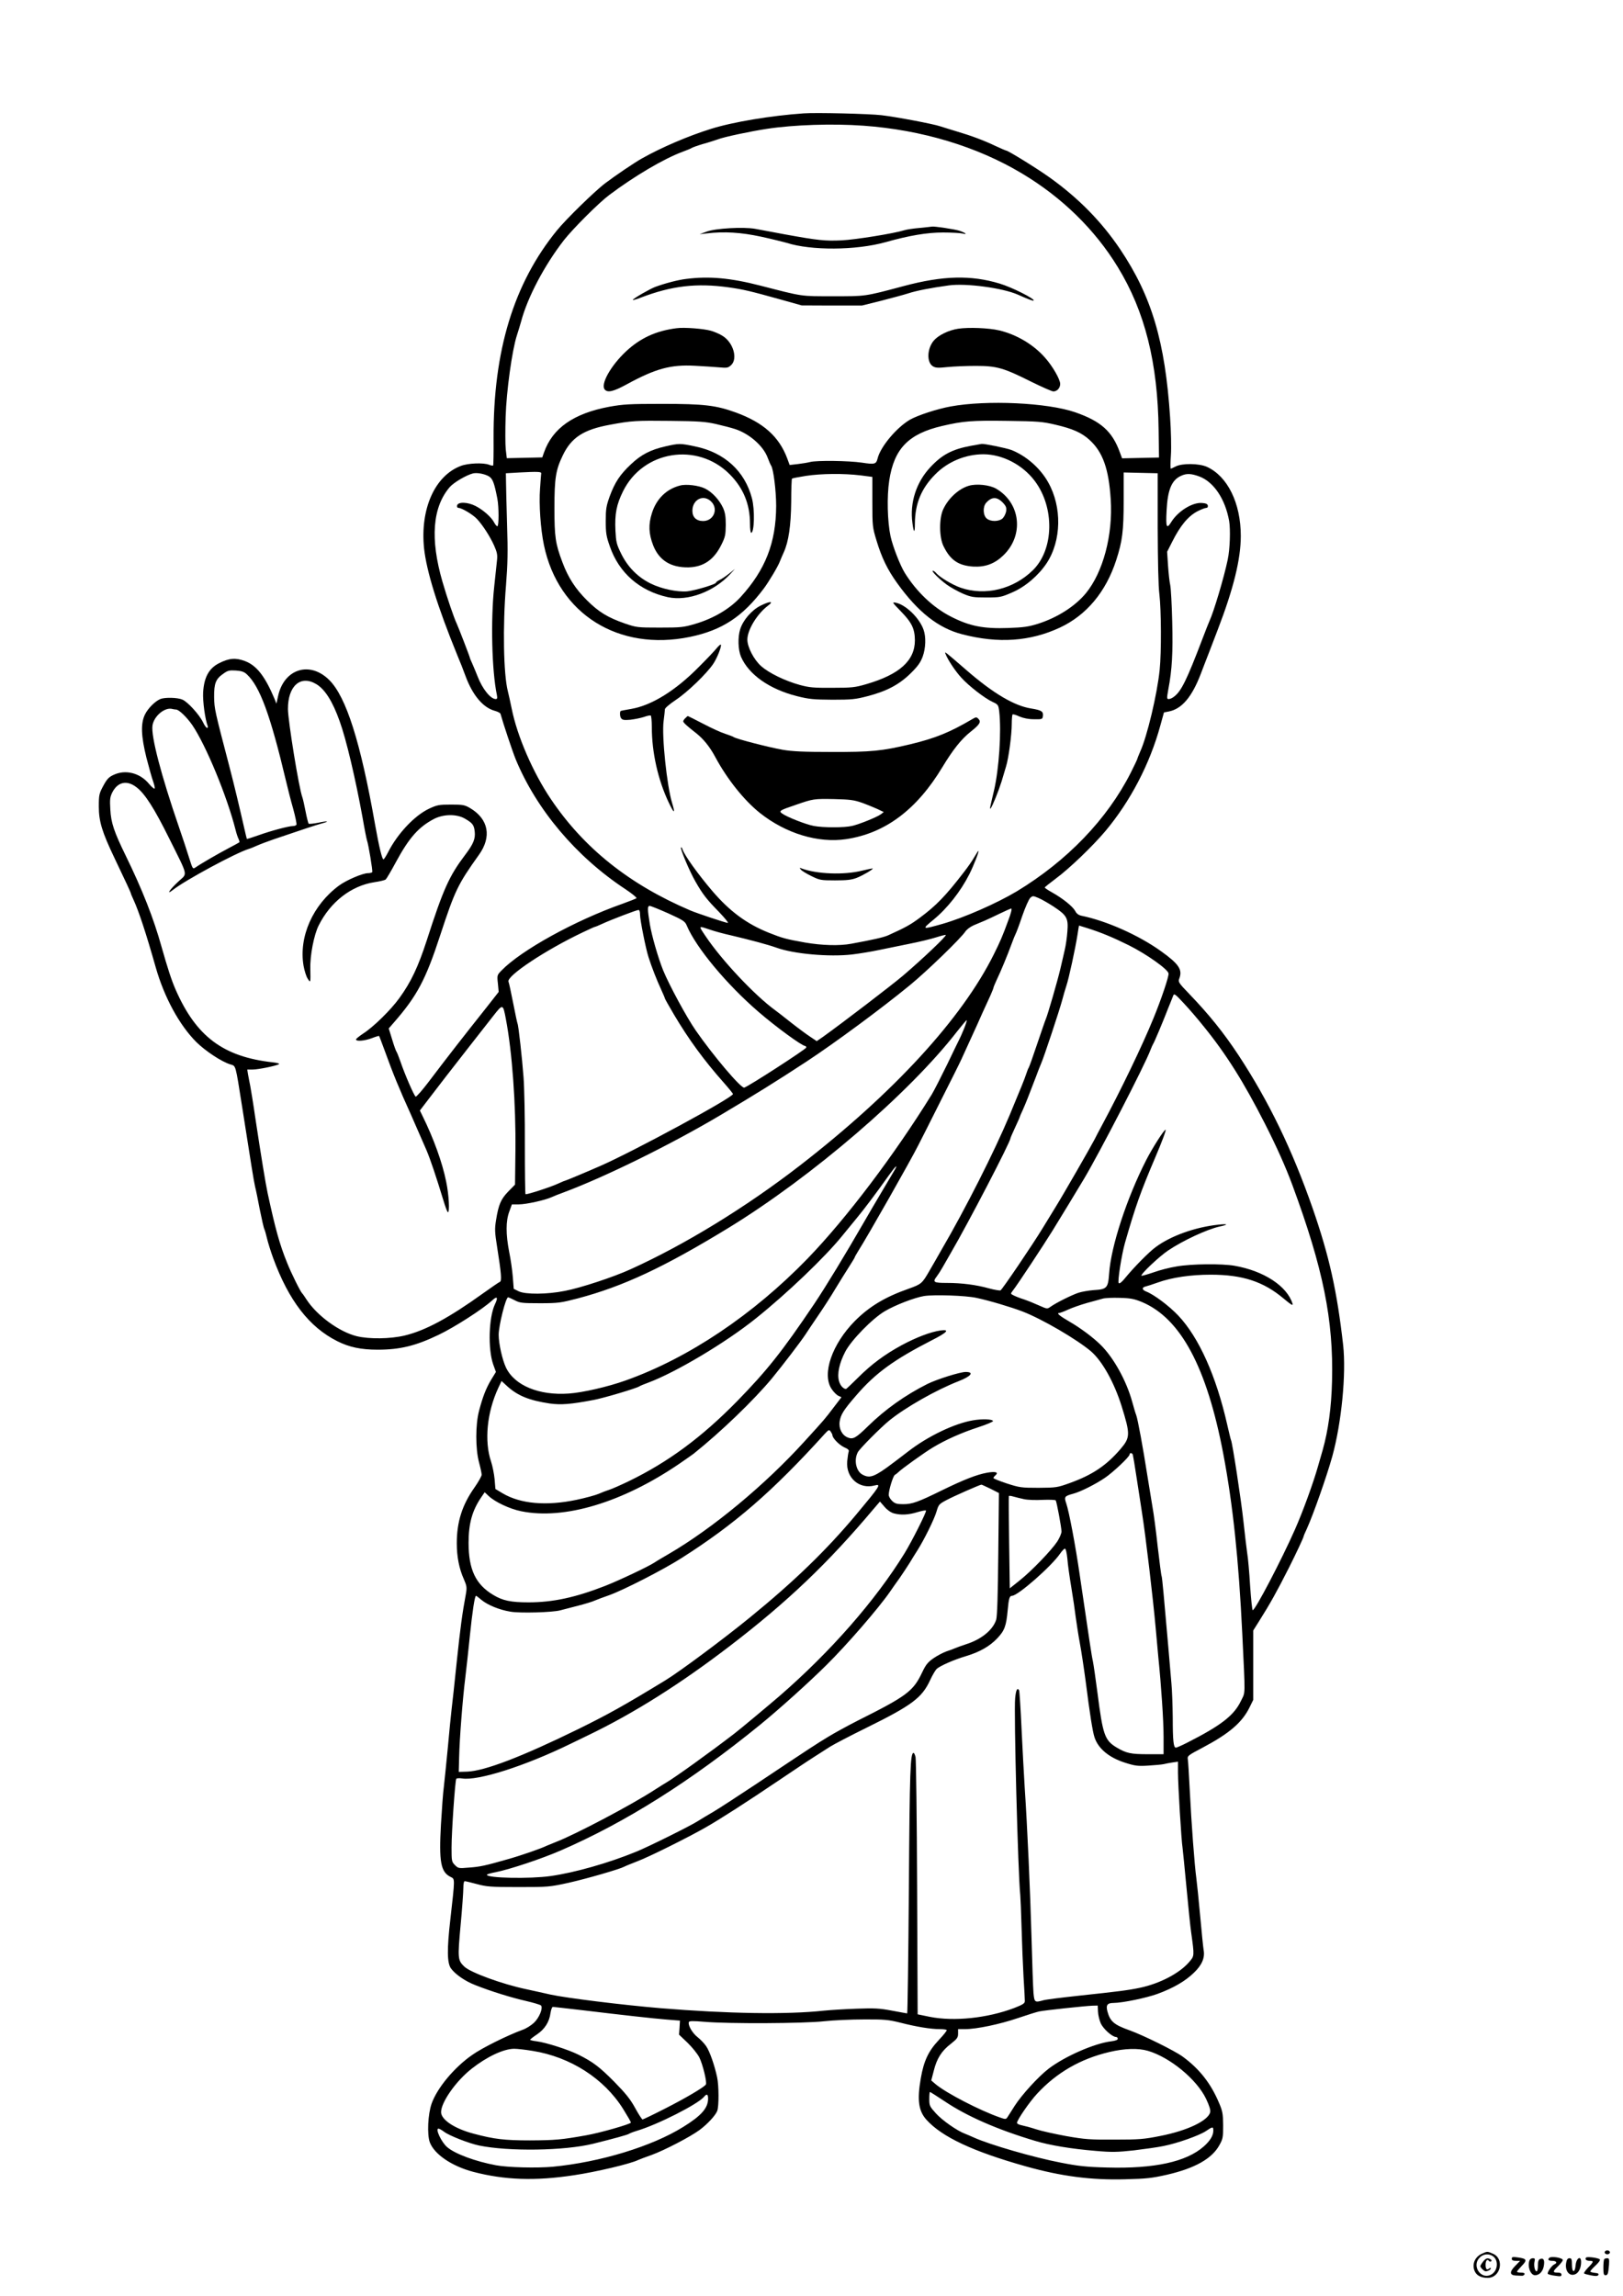 <?xml version="1.0" standalone="no"?>
<!DOCTYPE svg PUBLIC "-//W3C//DTD SVG 20010904//EN"
 "http://www.w3.org/TR/2001/REC-SVG-20010904/DTD/svg10.dtd">
<svg version="1.0" xmlns="http://www.w3.org/2000/svg"
 width="1240pt" height="1754pt" viewBox="0 0 1240 1754"
 preserveAspectRatio="xMidYMid meet">

<g transform="translate(0,1754) scale(0.1,-0.1)"
fill="#000000" stroke="none">
<path d="M6140 16674 c-247 -17 -543 -66 -710 -119 -173 -54 -378 -142 -525
-225 -56 -31 -208 -134 -280 -189 -78 -58 -302 -277 -370 -361 -330 -405 -487
-920 -484 -1588 1 -111 -1 -205 -3 -208 -3 -2 -17 0 -32 6 -44 17 -160 12
-215 -9 -199 -75 -312 -329 -281 -630 19 -175 102 -444 254 -816 21 -49 49
-121 63 -160 54 -146 134 -241 224 -265 22 -6 41 -16 43 -23 21 -76 92 -288
116 -347 159 -385 463 -745 838 -992 51 -34 89 -65 85 -69 -4 -4 -53 -23 -108
-43 -363 -128 -774 -355 -924 -510 -33 -34 -34 -36 -27 -99 l6 -64 -87 -111
c-196 -247 -285 -361 -455 -585 -45 -59 -87 -106 -92 -104 -11 4 -82 166 -118
272 -12 33 -24 65 -28 70 -5 6 -20 48 -34 95 l-26 84 40 46 c176 202 242 325
353 665 113 344 134 388 296 615 99 138 74 273 -67 357 -43 25 -56 27 -147 27
-91 0 -106 -3 -166 -31 -111 -52 -242 -191 -314 -333 -14 -27 -29 -51 -34 -54
-10 -7 -33 84 -66 269 -111 629 -220 971 -349 1100 -149 149 -348 86 -392
-125 l-12 -55 -16 40 c-72 170 -136 252 -224 285 -71 27 -123 23 -200 -17 -76
-39 -113 -107 -120 -221 -4 -68 15 -206 35 -259 3 -7 1 -13 -5 -13 -6 0 -20
19 -31 43 -28 58 -118 157 -158 173 -37 16 -130 18 -166 5 -41 -16 -97 -72
-120 -120 -33 -69 -29 -164 12 -330 19 -74 42 -156 52 -183 9 -26 14 -50 10
-52 -4 -3 -24 14 -44 38 -69 83 -181 110 -271 66 -35 -16 -50 -33 -77 -83 -31
-58 -34 -68 -34 -157 0 -114 24 -194 120 -395 87 -182 125 -264 125 -270 0 -3
9 -24 20 -48 41 -89 96 -256 170 -517 65 -228 180 -440 310 -570 71 -70 194
-151 261 -171 42 -13 37 5 89 -324 67 -430 90 -572 99 -610 6 -22 22 -101 36
-175 15 -74 30 -141 35 -150 4 -8 13 -40 20 -70 7 -30 28 -98 47 -150 119
-325 276 -528 490 -635 91 -46 182 -65 308 -65 170 0 290 29 465 113 122 58
340 198 412 265 37 34 45 22 20 -30 -48 -100 -55 -342 -14 -460 l21 -58 -35
-57 c-40 -66 -66 -133 -94 -240 -28 -106 -28 -290 0 -394 11 -41 20 -83 20
-94 0 -11 -25 -55 -55 -98 -94 -133 -135 -262 -135 -426 0 -102 18 -194 54
-274 22 -51 24 -63 16 -110 -28 -150 -44 -268 -71 -527 -16 -157 -34 -319 -39
-360 -5 -41 -18 -174 -29 -295 -12 -121 -25 -254 -30 -295 -6 -41 -15 -170
-22 -286 -16 -287 -2 -365 75 -402 32 -16 33 -5 -3 -322 -27 -234 -25 -336 5
-377 34 -46 110 -98 186 -127 118 -47 277 -96 387 -121 57 -13 109 -29 114
-34 18 -18 -12 -93 -53 -132 -21 -20 -60 -45 -87 -54 -117 -43 -309 -138 -385
-192 -136 -94 -267 -251 -310 -371 -29 -82 -36 -237 -14 -297 35 -92 169 -182
331 -225 241 -63 475 -71 770 -26 169 25 431 87 490 116 11 5 58 23 104 39 98
36 293 137 365 190 61 45 123 112 136 147 13 34 13 191 -1 256 -19 90 -57 200
-84 238 -14 21 -44 52 -67 70 -40 32 -73 91 -65 114 4 9 33 9 118 2 183 -16
763 -13 914 4 72 8 209 14 305 14 156 1 187 -2 280 -25 125 -32 232 -49 299
-49 26 0 51 -3 54 -7 4 -3 -24 -38 -61 -77 -78 -83 -114 -158 -137 -292 -29
-166 -17 -249 43 -316 119 -132 356 -243 762 -357 268 -75 495 -105 755 -98
166 4 207 9 322 35 212 49 342 122 399 225 27 48 29 60 29 152 -1 89 -4 108
-32 173 -63 149 -150 259 -277 352 -62 45 -296 161 -406 201 -118 42 -148 67
-169 144 -13 49 -1 65 48 65 70 1 248 38 334 69 123 45 213 98 278 161 62 59
86 115 75 174 -3 17 -15 132 -26 256 -11 124 -25 257 -30 295 -13 93 -37 410
-50 670 -6 116 -12 222 -15 237 -4 25 3 30 113 88 204 108 302 192 359 308
l28 57 0 265 0 265 44 70 c84 133 136 226 229 410 54 107 112 231 112 239 0 3
11 30 25 59 50 111 151 398 194 552 71 258 107 631 83 850 -47 414 -106 679
-233 1045 -157 450 -335 817 -566 1169 -115 174 -226 312 -380 472 -78 81 -83
89 -73 114 26 68 -3 111 -138 208 -171 123 -418 233 -610 272 -22 5 -37 16
-47 36 -19 35 -95 96 -175 141 -33 18 -59 36 -58 39 2 4 40 34 85 68 102 75
281 247 378 362 191 228 340 513 420 806 l28 101 36 7 c100 19 178 110 247
292 14 38 41 106 59 153 18 47 49 128 69 180 121 315 176 539 176 716 0 251
-101 456 -259 528 -60 27 -190 28 -238 3 -18 -9 -35 -17 -38 -17 -3 0 -3 47 1
103 4 57 1 186 -6 288 -38 580 -141 926 -381 1284 -142 211 -317 390 -539 549
-98 70 -318 206 -333 206 -3 0 -38 15 -79 34 -92 44 -189 80 -298 112 -47 14
-103 32 -126 39 -56 19 -338 72 -449 85 -94 11 -500 21 -595 14z m455 -94
c448 -32 869 -159 1213 -365 305 -182 557 -428 732 -715 208 -340 306 -732
312 -1245 l3 -210 -141 -3 -141 -3 -18 48 c-58 159 -145 236 -341 304 -211 73
-675 95 -952 44 -103 -19 -250 -67 -310 -101 -102 -60 -225 -206 -247 -296
-11 -44 -22 -47 -120 -32 -103 15 -343 18 -395 5 -19 -5 -62 -12 -96 -16 l-61
-7 -18 49 c-62 167 -182 275 -393 352 -151 55 -244 66 -562 66 -252 0 -299 -3
-405 -22 -273 -51 -434 -164 -499 -350 l-13 -37 -135 -3 -136 -3 -8 67 c-4 37
-4 149 -1 248 6 197 49 508 86 623 11 35 26 82 32 105 49 186 179 431 327 622
69 88 267 286 346 345 193 145 418 278 562 331 33 12 64 25 69 29 6 4 44 18
85 30 41 11 92 28 113 35 47 19 252 62 377 81 204 31 502 41 735 24z m-1125
-2279 c52 -12 118 -29 145 -38 109 -35 217 -129 250 -219 10 -27 22 -54 26
-60 18 -23 39 -194 39 -308 -1 -281 -82 -489 -272 -697 -82 -90 -208 -164
-348 -205 -88 -26 -108 -28 -270 -28 -170 0 -177 1 -265 31 -132 46 -201 88
-291 178 -87 86 -144 174 -187 290 -54 143 -61 194 -61 415 0 228 10 290 64
402 66 137 159 197 363 234 161 30 197 32 457 29 218 -2 269 -6 350 -24z
m2593 -5 c134 -31 202 -62 262 -117 101 -93 146 -220 161 -452 18 -273 -58
-558 -190 -719 -83 -100 -218 -186 -366 -233 -70 -22 -109 -28 -225 -32 -193
-7 -297 14 -440 87 -137 70 -263 190 -353 335 -36 59 -91 201 -108 278 -24
112 -29 304 -10 427 37 243 147 356 403 416 164 38 226 43 503 39 231 -3 265
-6 363 -29z m-3928 -371 c-1 -5 -5 -59 -9 -118 -9 -117 4 -309 30 -432 110
-525 569 -813 1116 -700 245 51 402 154 564 370 38 51 110 171 123 208 6 15
19 46 30 70 36 80 54 201 56 384 0 95 3 175 6 177 3 3 51 12 107 21 121 18
287 19 415 4 l92 -12 0 -191 c0 -186 1 -194 32 -296 39 -129 83 -221 158 -325
158 -220 314 -343 496 -390 277 -72 519 -55 747 51 203 95 351 272 430 515 47
145 57 221 57 457 l0 213 130 -3 130 -3 0 -415 c1 -259 5 -451 13 -510 14
-117 16 -443 2 -577 -19 -186 -96 -510 -149 -625 -11 -26 -21 -50 -21 -53 0
-4 -23 -52 -51 -108 -180 -355 -486 -673 -871 -906 -154 -92 -400 -200 -566
-248 -159 -45 -162 -44 -72 30 106 86 209 217 276 349 34 68 77 178 69 178 -2
0 -16 -21 -31 -47 -15 -27 -50 -77 -78 -113 -140 -182 -212 -257 -339 -351
-70 -52 -107 -73 -240 -133 -34 -16 -120 -35 -283 -65 -92 -17 -223 -13 -352
9 -147 26 -175 34 -278 75 -170 68 -299 164 -431 318 -111 130 -214 274 -229
320 -3 10 -8 16 -11 14 -8 -9 67 -187 111 -262 55 -97 87 -137 180 -232 44
-46 74 -83 67 -83 -15 0 -234 73 -286 95 -467 199 -815 477 -1067 852 -136
202 -257 480 -299 692 -11 53 -24 112 -29 131 -33 127 -40 497 -14 810 13 166
15 255 8 465 -4 143 -8 289 -8 325 l-1 65 105 6 c136 7 165 6 165 -6z m-401
-23 c30 -18 42 -48 66 -172 12 -62 12 -210 0 -210 -5 0 -16 12 -24 28 -21 41
-84 97 -143 127 -61 31 -135 33 -141 3 -2 -11 3 -18 12 -18 24 0 108 -50 140
-84 44 -47 100 -134 131 -203 23 -52 27 -72 22 -115 -3 -29 -13 -118 -21 -198
-28 -260 -18 -645 20 -827 5 -26 3 -33 -8 -33 -40 0 -102 77 -139 173 -11 28
-29 71 -39 94 -11 24 -20 45 -20 48 0 7 -87 232 -100 260 -22 46 -74 199 -110
323 -94 325 -76 567 56 721 31 36 129 93 179 105 31 7 87 -4 119 -22z m5430
-2 c110 -42 197 -172 227 -340 11 -66 6 -216 -11 -295 -28 -135 -107 -400
-140 -470 -5 -11 -30 -74 -55 -140 -117 -307 -159 -393 -213 -435 -13 -11 -32
-20 -42 -20 -16 0 -16 5 -4 73 29 151 36 282 30 517 -3 129 -10 255 -15 280
-6 25 -13 92 -17 150 l-7 105 38 75 c63 126 124 199 197 236 26 13 55 24 63
24 10 0 15 7 13 18 -2 12 -15 18 -46 20 -73 5 -182 -63 -233 -145 -36 -58 -43
-42 -36 87 8 160 39 234 112 266 42 19 76 17 139 -6z m-7278 -1511 c99 -92
179 -308 299 -814 13 -55 37 -151 55 -213 17 -62 28 -117 25 -122 -4 -6 -16
-10 -28 -10 -34 -1 -163 -35 -261 -70 -48 -17 -89 -30 -90 -28 -1 2 -10 37
-19 78 -37 163 -77 331 -112 465 -116 444 -117 448 -119 540 -1 105 12 139 72
180 32 23 45 26 94 23 44 -3 64 -10 84 -29z m529 -74 c67 -39 126 -132 180
-284 50 -137 121 -439 175 -736 15 -88 31 -167 34 -175 11 -29 45 -234 40
-242 -3 -4 -18 -8 -33 -8 -40 0 -164 -53 -220 -94 -201 -148 -309 -391 -272
-612 7 -39 21 -84 32 -100 22 -34 22 -34 20 76 -3 102 28 260 64 331 90 180
249 303 425 330 41 6 80 15 87 21 6 5 41 64 77 131 101 187 174 270 293 332
73 37 174 38 236 1 57 -33 69 -48 74 -99 6 -54 -10 -94 -73 -177 -122 -162
-166 -258 -294 -655 -65 -200 -120 -317 -208 -438 -66 -92 -199 -222 -277
-272 -30 -20 -55 -40 -55 -45 0 -17 67 -11 122 10 28 11 53 18 54 17 2 -2 21
-52 43 -112 63 -175 112 -294 201 -490 24 -54 81 -185 118 -270 30 -70 76
-208 129 -382 15 -51 31 -93 35 -93 15 0 8 133 -13 233 -29 146 -97 333 -181
503 l-20 41 68 89 c38 49 96 125 129 168 33 43 114 147 180 231 66 84 149 190
184 235 73 93 74 93 96 -24 48 -251 77 -650 73 -1006 l-3 -259 -52 -53 c-56
-58 -74 -99 -93 -218 -11 -67 -10 -92 8 -205 32 -202 37 -261 21 -267 -8 -3
-66 -43 -129 -88 -260 -187 -440 -284 -599 -322 -110 -26 -269 -28 -365 -5
-134 33 -304 157 -384 280 -15 23 -29 44 -33 47 -13 12 -83 152 -116 235 -57
141 -89 257 -148 530 -16 75 -49 276 -95 580 -15 105 -33 213 -38 240 -6 28
-13 67 -17 88 l-6 37 41 0 c43 0 174 27 200 40 9 5 -8 11 -45 15 -379 42 -586
197 -743 555 -32 73 -61 163 -107 325 -62 223 -148 440 -275 700 -88 180 -112
250 -117 351 -5 78 -2 96 15 131 41 80 111 96 184 40 66 -50 137 -162 251
-392 148 -297 140 -264 73 -326 -68 -62 -101 -111 -45 -67 92 73 479 282 579
313 14 4 43 16 65 26 22 10 81 32 130 49 212 72 323 109 364 120 65 17 45 21
-29 5 -36 -7 -68 -10 -72 -7 -3 4 -14 45 -23 92 -9 47 -20 96 -25 110 -26 68
-109 582 -110 673 -1 176 95 263 215 192z m-1070 -195 c22 0 83 -59 125 -120
104 -154 265 -543 330 -800 6 -25 16 -55 22 -67 6 -13 9 -25 7 -27 -2 -2 -40
-23 -84 -46 -80 -42 -211 -118 -251 -146 -21 -14 -22 -13 -49 73 -15 48 -49
153 -77 233 -137 398 -215 696 -203 778 11 73 96 143 153 126 8 -2 20 -4 27
-4z m6706 -1506 c100 -66 112 -88 104 -189 -3 -44 -12 -107 -20 -140 -7 -33
-23 -99 -34 -147 -22 -93 -96 -349 -111 -383 -5 -11 -34 -96 -66 -190 -31 -93
-60 -174 -64 -180 -4 -5 -13 -28 -20 -50 -12 -37 -35 -94 -127 -315 -116 -277
-338 -716 -521 -1029 -30 -53 -70 -123 -89 -155 -58 -101 -62 -105 -163 -141
-179 -63 -298 -135 -408 -245 -175 -177 -254 -405 -179 -519 15 -23 39 -47 52
-53 l24 -11 -62 -81 c-67 -88 -65 -86 -220 -256 -303 -334 -704 -666 -1037
-860 -41 -24 -91 -53 -110 -66 -47 -31 -267 -135 -376 -178 -228 -89 -400
-126 -586 -126 -135 0 -198 13 -270 57 -134 80 -188 194 -188 398 0 148 28
247 97 348 l26 38 31 -29 c47 -45 162 -99 248 -116 329 -67 774 67 1207 362
51 35 101 70 110 77 209 167 460 409 598 575 83 101 219 279 256 335 14 22 58
87 96 143 39 57 99 149 132 205 34 56 81 132 105 169 24 38 44 70 44 73 0 3
12 24 26 47 74 116 403 696 460 810 11 20 84 166 164 325 80 158 155 308 166
333 11 25 44 97 73 160 29 63 69 151 88 195 20 44 47 103 60 131 12 28 23 54
23 58 0 4 11 31 24 59 33 69 81 185 113 272 14 39 29 75 32 80 4 6 27 66 50
135 24 69 52 133 63 142 18 16 21 16 63 -2 24 -10 76 -40 116 -66z m-2945 -51
c114 -52 128 -61 141 -93 71 -169 305 -450 549 -660 137 -118 332 -260 356
-260 4 0 8 -6 8 -12 -1 -12 -446 -300 -474 -306 -25 -6 -236 243 -370 436 -70
101 -203 347 -249 459 -39 97 -87 264 -102 353 -19 118 -19 140 -1 140 8 0 72
-26 142 -57z m2597 -55 c-45 -123 -60 -157 -110 -258 -244 -491 -764 -1057
-1479 -1611 -412 -319 -880 -606 -1295 -794 -131 -60 -383 -143 -504 -166
-135 -27 -300 -28 -352 -3 l-38 19 -7 90 c-4 50 -16 136 -28 193 -26 135 -26
235 1 307 l20 55 52 0 c57 0 201 32 251 55 17 8 60 25 96 38 316 118 817 365
1193 588 271 161 427 258 662 412 211 139 563 398 785 580 132 108 391 359
426 412 10 15 38 36 63 47 25 10 64 27 86 36 22 9 73 34 115 54 41 20 80 37
86 38 7 0 -2 -37 -23 -92z m-2813 46 c0 -41 44 -262 65 -326 23 -73 65 -180
96 -246 16 -35 29 -66 29 -69 0 -3 32 -60 71 -126 111 -187 228 -347 376 -514
40 -45 73 -86 73 -90 0 -27 -761 -439 -1015 -550 -100 -44 -265 -113 -270
-113 -3 0 -24 -9 -48 -20 -59 -28 -246 -88 -252 -82 -3 3 -5 172 -5 376 1 204
-4 436 -10 516 -11 148 -39 400 -46 411 -2 3 -17 73 -33 155 -16 82 -32 156
-36 165 -17 43 281 241 567 377 48 23 90 42 93 42 4 0 30 11 58 24 65 30 258
104 275 105 7 1 12 -13 12 -35z m3415 -103 c105 -33 197 -71 320 -132 136 -68
298 -183 303 -215 3 -23 -55 -196 -116 -344 -85 -208 -246 -543 -395 -820 -22
-41 -47 -88 -55 -105 -29 -56 -238 -420 -297 -515 -32 -52 -76 -124 -98 -160
-79 -130 -311 -472 -323 -477 -7 -2 -46 4 -86 15 -100 28 -211 42 -324 42
-102 0 -111 6 -76 51 10 13 30 44 44 69 14 25 42 74 63 110 133 228 455 847
455 875 0 3 16 40 35 81 19 41 35 76 35 79 0 2 11 29 25 58 23 52 42 100 100
252 14 39 32 84 39 100 21 46 142 412 161 484 9 36 24 85 32 110 19 55 69 287
85 389 6 39 11 72 12 72 1 0 28 -9 61 -19z m-2882 -12 c34 -12 107 -32 162
-44 148 -35 283 -71 347 -94 132 -48 403 -72 578 -52 58 7 148 22 200 33 52
11 158 32 235 48 77 15 171 38 208 50 38 12 70 20 73 18 7 -8 -176 -182 -326
-310 -87 -74 -468 -365 -612 -468 l-48 -33 -52 35 c-29 19 -95 68 -147 109
-51 41 -106 83 -121 94 -156 114 -405 379 -528 562 -57 85 -59 82 31 52z
m3773 -739 c173 -213 306 -425 469 -745 90 -177 159 -332 210 -470 234 -634
314 -1027 302 -1495 -5 -204 -29 -375 -71 -525 -8 -27 -24 -84 -36 -125 -36
-127 -115 -345 -177 -485 -104 -235 -303 -615 -322 -615 -4 0 -13 84 -20 188
-6 103 -16 214 -22 247 -5 33 -18 143 -29 245 -18 166 -85 604 -95 620 -2 3
-15 57 -29 118 -84 371 -216 665 -373 832 -71 75 -186 161 -245 184 -34 13
-36 32 -5 39 12 3 54 16 92 30 109 39 252 60 405 60 244 0 404 -53 558 -183
58 -48 72 -57 67 -38 -42 134 -219 250 -442 289 -96 17 -330 15 -443 -5 -52
-8 -133 -29 -179 -46 -47 -16 -87 -27 -90 -25 -9 10 134 146 204 193 113 76
298 162 394 183 70 15 64 22 -11 14 -177 -19 -362 -85 -478 -171 -51 -37 -165
-153 -230 -232 -28 -35 -46 -50 -53 -43 -10 10 22 215 48 307 80 279 119 389
232 654 48 112 85 210 78 210 -12 0 -102 -142 -148 -232 -148 -290 -269 -659
-283 -866 -8 -112 -17 -121 -120 -127 -37 -3 -89 -12 -114 -20 -51 -17 -170
-76 -212 -106 -27 -19 -27 -19 -90 9 -35 16 -87 37 -117 47 -29 9 -64 23 -77
30 -24 12 -24 12 -6 36 33 41 236 349 304 459 68 111 180 294 240 395 118 198
467 873 508 985 7 19 17 40 20 45 8 10 76 173 100 235 7 19 21 53 30 75 9 22
20 49 24 60 6 18 16 11 77 -55 39 -41 109 -122 155 -180z m-1831 -19 c-14 -34
-30 -70 -35 -79 -5 -9 -47 -96 -93 -192 -47 -96 -100 -200 -118 -230 -285
-461 -654 -949 -949 -1254 -416 -429 -909 -760 -1390 -931 -134 -48 -329 -93
-435 -100 -226 -16 -413 61 -479 198 -28 59 -56 183 -56 251 0 70 54 286 72
286 4 0 27 -10 50 -22 39 -21 57 -23 193 -23 141 0 159 3 290 37 347 92 657
237 1150 538 639 391 1384 1031 1749 1503 38 48 70 86 72 84 2 -2 -7 -32 -21
-66z m-527 -1074 c-7 -12 -53 -90 -102 -172 -49 -83 -106 -179 -126 -215 -157
-272 -298 -504 -389 -640 -248 -368 -361 -509 -590 -744 -273 -278 -526 -464
-826 -610 -60 -29 -128 -59 -150 -66 -22 -7 -59 -21 -81 -31 -23 -10 -99 -31
-170 -46 -230 -48 -427 -31 -564 50 l-55 33 -6 74 c-4 41 -16 102 -27 135 -53
157 -32 375 55 563 l25 53 41 -38 c82 -75 169 -110 327 -134 87 -12 161 -6
335 27 80 15 331 90 350 104 6 4 36 17 67 28 210 78 593 306 823 491 240 192
530 470 660 631 33 41 84 103 113 138 51 61 149 191 244 325 47 66 71 89 46
44z m622 -981 c99 -21 266 -71 352 -104 151 -58 417 -214 524 -305 86 -75 176
-236 233 -417 68 -219 67 -241 -10 -331 -108 -125 -213 -195 -384 -257 -97
-35 -105 -36 -240 -37 -132 0 -146 2 -242 33 -57 19 -103 37 -103 42 0 4 7 13
15 20 28 24 1 32 -65 20 -78 -14 -177 -53 -345 -135 -181 -89 -226 -105 -294
-105 -48 0 -63 4 -85 25 -14 13 -26 34 -26 46 0 37 33 143 46 152 7 4 19 13
26 20 24 25 203 153 265 190 98 59 217 112 345 154 65 21 116 43 115 48 -5 15
-83 18 -156 5 -140 -24 -344 -122 -492 -237 -163 -125 -193 -146 -233 -169
-48 -27 -76 -30 -115 -9 -50 25 -69 112 -37 172 13 26 174 188 239 241 124
101 360 235 532 302 95 37 120 70 53 70 -43 0 -221 -56 -293 -92 -169 -85
-321 -193 -453 -322 -92 -90 -114 -103 -154 -87 -44 17 -70 67 -63 121 8 54
29 88 126 200 148 172 288 273 578 422 119 60 141 85 67 75 -76 -11 -184 -52
-296 -112 -134 -73 -233 -147 -338 -252 -46 -46 -86 -83 -88 -83 -21 0 -45 27
-54 61 -15 55 2 135 48 224 46 88 207 253 302 309 81 48 228 104 300 116 75
12 320 4 400 -14z m1265 -32 c296 -125 495 -497 621 -1159 74 -390 118 -812
145 -1370 24 -503 25 -444 -10 -518 -53 -111 -151 -187 -411 -319 -41 -21 -80
-38 -86 -38 -18 0 -24 52 -24 229 -1 91 -5 209 -10 261 -4 52 -15 178 -24 280
-32 370 -47 534 -51 540 -3 4 -16 106 -30 226 -13 121 -31 257 -40 304 -8 47
-26 157 -40 245 -32 205 -72 423 -84 455 -6 14 -19 60 -31 103 -44 160 -143
339 -243 436 -57 56 -155 129 -237 176 -71 41 -99 64 -80 65 8 0 40 12 70 26
30 14 96 37 145 51 50 13 104 29 120 33 17 5 75 8 130 6 84 -2 111 -8 170 -32z
m-2365 -1017 c0 -22 51 -74 89 -92 31 -13 40 -23 35 -34 -3 -9 -8 -41 -11 -72
-12 -126 91 -218 210 -186 53 14 40 -5 -142 -223 -226 -270 -471 -508 -811
-785 -197 -161 -537 -414 -647 -481 -320 -195 -439 -261 -673 -376 -425 -208
-707 -316 -840 -321 l-65 -2 3 115 c3 136 26 437 47 605 8 66 24 210 35 320
19 185 37 305 47 305 3 0 21 -14 41 -31 47 -39 136 -76 221 -90 71 -13 322 -6
381 10 19 5 80 21 135 35 55 14 114 32 130 40 17 7 66 26 110 41 107 38 414
195 550 282 408 259 698 510 1098 952 29 31 32 32 44 15 7 -10 13 -22 13 -27z
m2295 -149 c2 -7 16 -89 30 -183 14 -93 33 -210 40 -260 28 -175 85 -660 105
-885 6 -69 15 -168 20 -220 22 -215 40 -483 40 -607 l0 -133 -117 0 c-135 0
-167 7 -243 52 -90 55 -104 95 -145 416 -14 108 -30 217 -35 242 -10 42 -24
140 -100 655 -33 230 -83 492 -104 552 -17 49 -13 55 54 73 56 15 168 71 243
122 63 43 187 160 187 177 0 15 20 14 25 -1z m-1088 -260 l65 -33 -5 -465 c-3
-316 -8 -477 -16 -503 -25 -78 -113 -150 -230 -187 -36 -12 -75 -26 -86 -31
-11 -5 -40 -16 -65 -24 -25 -9 -69 -32 -98 -52 -43 -30 -58 -48 -87 -109 -68
-143 -116 -179 -489 -366 -77 -39 -181 -96 -230 -126 -92 -56 -113 -69 -546
-358 -140 -93 -289 -190 -330 -214 -41 -24 -95 -56 -120 -72 -54 -35 -378
-196 -470 -233 -209 -86 -470 -160 -655 -186 -156 -22 -485 -16 -485 10 0 4
30 13 68 20 109 22 347 101 497 166 497 216 991 528 1519 957 145 118 382 331
513 462 152 150 394 429 482 556 17 25 50 72 74 105 23 33 57 85 76 115 18 30
46 75 62 100 51 81 127 235 144 293 16 54 19 58 78 89 48 26 249 115 265 117
2 1 33 -14 69 -31z m258 -80 c28 -6 92 -8 143 -5 51 2 95 0 98 -4 8 -14 44
-207 44 -238 0 -15 -15 -49 -32 -76 -45 -68 -198 -227 -288 -298 l-75 -60 -5
349 c-3 192 -4 352 -2 356 1 3 17 2 35 -4 17 -5 55 -14 82 -20z m-997 -108
c55 -15 113 -12 181 9 34 10 63 16 66 12 5 -10 -107 -233 -164 -326 -222 -360
-566 -753 -956 -1091 -80 -69 -304 -256 -345 -287 -187 -144 -455 -336 -517
-372 -16 -9 -55 -34 -88 -55 -176 -115 -610 -344 -759 -401 -28 -11 -60 -24
-71 -29 -40 -20 -192 -73 -295 -102 -172 -49 -211 -58 -297 -64 -78 -7 -82 -6
-107 19 -25 25 -26 31 -26 134 0 117 27 510 36 525 4 5 23 6 44 3 121 -20 480
94 830 265 36 17 94 46 130 63 350 168 707 393 1088 685 436 334 748 631 1096
1045 l49 57 34 -39 c21 -25 48 -44 71 -51z m1327 -347 c3 -43 17 -141 30 -218
13 -77 28 -180 34 -230 7 -49 20 -137 31 -195 11 -58 31 -190 45 -295 32 -252
53 -382 67 -425 28 -87 111 -156 234 -195 75 -24 97 -27 177 -22 51 3 103 8
117 11 14 4 44 9 68 13 l42 6 0 -84 c0 -89 26 -524 35 -574 2 -16 16 -153 30
-303 14 -151 30 -306 36 -345 25 -181 25 -177 -16 -225 -74 -86 -224 -164
-375 -196 -90 -19 -161 -28 -470 -61 -129 -14 -251 -29 -270 -35 -64 -18 -67
-16 -74 57 -3 38 -10 228 -15 423 -10 358 -32 849 -52 1145 -6 88 -16 289 -24
446 -7 158 -16 292 -19 298 -14 22 -24 1 -30 -61 -11 -99 22 -1351 39 -1503 2
-22 7 -134 10 -250 3 -115 10 -284 15 -375 6 -91 10 -174 10 -186 0 -17 -15
-27 -82 -53 -204 -77 -458 -104 -645 -67 l-92 19 -4 966 c-2 531 -8 981 -12
999 -4 17 -11 32 -15 32 -25 0 -30 -129 -36 -1038 -4 -524 -10 -952 -13 -952
-3 0 -55 10 -116 21 -95 18 -133 20 -270 15 -88 -3 -200 -10 -250 -15 -286
-31 -739 -23 -1250 19 -297 25 -721 78 -840 104 -38 9 -122 27 -185 41 -185
39 -424 127 -472 172 -51 49 -52 62 -29 316 12 127 21 256 21 285 0 31 4 52
11 52 6 0 47 -10 92 -22 74 -20 105 -23 317 -23 229 0 239 1 385 33 138 31
390 104 425 123 8 5 52 22 97 40 85 31 390 183 523 259 111 63 319 197 550
353 113 76 238 160 278 185 41 26 97 62 125 80 29 18 153 83 277 144 347 171
424 229 486 363 18 39 41 78 51 87 25 23 134 71 223 97 106 32 181 75 239 136
56 59 69 94 80 216 8 88 14 109 33 109 45 0 304 228 368 323 14 20 30 37 36
37 7 0 14 -30 19 -77z m234 -3460 c1 -26 11 -67 22 -91 21 -43 88 -102 116
-102 7 0 13 -6 13 -14 0 -8 -17 -15 -49 -19 -128 -15 -354 -114 -479 -209 -79
-61 -204 -198 -259 -283 -26 -42 -53 -83 -58 -91 -9 -13 -16 -13 -55 1 -155
54 -409 186 -490 253 l-35 30 19 73 c23 94 60 153 131 207 48 38 55 48 55 78
l0 34 53 0 c88 0 265 37 403 84 71 24 144 47 163 51 43 9 352 42 407 44 l41 1
2 -47z m-3944 12 c324 -39 540 -63 650 -72 l100 -8 -3 -53 -4 -54 65 -62 c36
-35 76 -85 90 -112 26 -52 60 -191 50 -207 -12 -20 -158 -106 -312 -184 -90
-46 -167 -83 -172 -83 -4 0 -30 39 -56 87 -37 68 -73 112 -158 199 -115 116
-164 153 -274 208 -77 39 -250 94 -321 103 -28 3 -50 9 -50 12 1 3 24 22 53
41 59 40 94 95 103 163 4 26 12 47 18 47 6 0 106 -12 221 -25z m-377 -311
c290 -46 548 -212 693 -444 39 -63 59 -98 59 -104 0 -11 -237 -79 -341 -97
-191 -34 -237 -38 -430 -39 -192 0 -272 9 -429 51 -146 38 -250 107 -250 165
0 76 115 239 234 332 117 92 243 151 324 152 23 0 86 -7 140 -16z m4703 0
c169 -50 373 -218 444 -367 25 -53 35 -86 31 -102 -16 -65 -176 -141 -381
-181 -125 -25 -162 -28 -350 -28 -188 -1 -227 2 -369 27 -87 16 -191 39 -230
52 -39 13 -88 26 -108 30 -21 4 -38 12 -38 19 0 21 96 161 154 223 149 161
331 266 551 318 118 28 221 31 296 9z m-1554 -385 c169 -114 404 -217 693
-303 109 -33 277 -61 460 -76 125 -11 166 -10 294 4 82 10 183 24 225 33 107
21 275 81 324 114 52 35 57 36 57 4 0 -38 -24 -78 -74 -122 -133 -117 -377
-170 -736 -160 -162 4 -222 11 -355 37 -208 40 -542 137 -662 191 -24 11 -55
24 -70 30 -60 22 -174 102 -222 155 -48 53 -51 59 -51 110 0 30 2 54 5 54 3 0
53 -32 112 -71z m-1807 21 c0 -73 -51 -131 -190 -217 -239 -149 -634 -269
-995 -304 -120 -11 -345 -6 -435 11 -157 29 -314 87 -374 139 -44 38 -92 141
-66 141 6 0 26 -11 43 -24 39 -30 191 -89 267 -105 229 -47 653 -40 870 13
161 40 266 69 275 76 6 4 33 15 60 23 159 47 466 203 514 260 20 25 31 21 31
-13z"/>
<path d="M7028 15799 c-48 -4 -102 -12 -120 -18 -76 -24 -372 -72 -478 -77
-126 -6 -182 0 -435 46 -93 18 -195 36 -225 42 -89 16 -305 4 -370 -21 l-55
-20 55 6 c134 16 261 8 415 -25 83 -18 170 -40 195 -47 187 -60 530 -58 755 5
186 52 319 74 440 74 66 0 133 -4 150 -8 40 -10 24 4 -23 21 -31 11 -197 36
-212 32 -3 -1 -44 -5 -92 -10z"/>
<path d="M5240 15409 c-59 -7 -159 -33 -235 -61 -39 -15 -162 -85 -170 -98 -3
-5 25 2 62 17 235 90 426 112 670 78 113 -16 161 -27 408 -96 l150 -42 230 -1
230 0 149 37 c82 21 174 46 205 56 60 20 172 42 311 61 132 18 411 -20 525
-70 81 -36 118 -50 122 -46 12 12 -166 102 -260 130 -219 66 -432 61 -732 -19
-303 -81 -289 -78 -540 -78 -252 0 -225 -4 -555 81 -229 59 -393 74 -570 51z"/>
<path d="M5170 15033 c-159 -20 -279 -76 -388 -178 -116 -109 -195 -250 -162
-290 22 -27 67 -16 168 39 222 121 337 152 521 142 64 -3 147 -9 184 -12 62
-6 70 -4 93 17 52 49 17 172 -65 223 -21 14 -61 31 -88 39 -54 16 -205 28
-263 20z"/>
<path d="M7321 15029 c-73 -11 -151 -49 -187 -91 -51 -61 -55 -164 -8 -195 21
-13 38 -15 112 -7 48 5 146 9 217 9 161 0 212 -15 422 -120 83 -41 160 -75
171 -75 28 0 52 26 52 57 0 35 -58 136 -116 201 -88 100 -216 176 -349 208
-80 19 -235 25 -314 13z"/>
<path d="M5083 14130 c-114 -26 -185 -63 -263 -137 -84 -79 -122 -137 -162
-245 -26 -73 -30 -96 -30 -188 0 -91 4 -117 31 -193 70 -204 229 -342 445
-389 152 -32 351 42 476 178 l35 38 -46 -37 c-26 -20 -58 -42 -73 -48 -14 -7
-26 -16 -26 -20 0 -12 -156 -59 -219 -66 -76 -7 -199 19 -281 60 -98 49 -172
124 -222 223 -38 77 -41 91 -46 181 -6 127 8 199 58 300 153 311 567 378 814
131 105 -105 156 -229 156 -378 0 -39 4 -70 9 -70 24 0 29 177 6 263 -54 208
-210 351 -435 397 -113 24 -122 24 -227 0z"/>
<path d="M5195 13831 c-104 -27 -180 -102 -214 -210 -28 -88 -25 -157 9 -246
45 -115 134 -171 270 -169 114 3 194 57 251 172 30 60 33 76 34 152 0 66 -5
95 -21 131 -29 62 -83 120 -137 147 -48 24 -145 36 -192 23z m243 -127 c51
-57 12 -144 -66 -144 -52 0 -82 29 -82 78 0 90 90 131 148 66z"/>
<path d="M7420 14135 c-146 -27 -223 -68 -314 -166 -106 -114 -156 -270 -135
-423 10 -80 19 -82 19 -5 1 152 49 269 157 377 95 96 231 152 367 152 146 -1
298 -80 391 -203 154 -204 148 -523 -13 -682 -147 -145 -363 -199 -551 -135
-62 21 -163 81 -190 114 -7 9 -18 16 -24 16 -15 0 51 -66 108 -107 28 -20 82
-50 120 -67 64 -27 80 -30 180 -30 105 0 114 2 197 38 101 43 201 129 264 223
114 172 119 430 12 619 -61 109 -169 203 -282 247 -41 15 -207 49 -226 46 -3
0 -39 -7 -80 -14z"/>
<path d="M7401 13829 c-77 -23 -155 -95 -194 -178 -33 -68 -32 -217 2 -284 52
-106 113 -147 226 -155 92 -5 163 21 229 84 161 153 135 401 -53 511 -50 29
-151 40 -210 22z m263 -131 c23 -25 27 -37 23 -65 -4 -19 -16 -43 -28 -54 -28
-24 -89 -25 -119 -1 -30 24 -33 91 -5 122 43 47 83 47 129 -2z"/>
<path d="M5812 12914 c-69 -34 -135 -111 -157 -181 -19 -61 -16 -156 6 -209
59 -137 218 -249 429 -302 92 -23 125 -26 270 -27 147 0 176 3 268 27 146 38
241 88 328 173 55 54 76 83 93 128 24 65 27 152 7 207 -31 89 -136 191 -212
206 -30 6 -28 3 38 -65 85 -87 107 -134 108 -222 0 -155 -117 -261 -371 -335
-85 -25 -110 -28 -259 -28 -143 -1 -176 2 -250 22 -112 31 -234 90 -294 143
-56 49 -106 146 -106 203 0 74 74 196 157 259 49 36 17 37 -55 1z"/>
<path d="M5475 12588 c-14 -18 -74 -81 -133 -140 -179 -182 -360 -295 -518
-323 -44 -8 -80 -14 -80 -15 -10 -2 -9 -43 1 -56 10 -14 23 -16 71 -12 32 4
79 13 103 21 25 9 48 14 53 11 4 -3 8 -43 8 -89 0 -192 47 -403 130 -577 41
-86 51 -87 25 -2 -40 131 -80 513 -65 625 5 41 10 81 10 91 0 9 36 40 84 72
89 59 237 202 286 276 30 45 66 137 57 146 -2 3 -17 -10 -32 -28z"/>
<path d="M7224 12545 c16 -43 74 -131 120 -181 56 -63 183 -161 242 -187 39
-18 42 -22 48 -70 18 -153 -1 -441 -40 -607 -34 -145 -34 -144 -25 -134 13 14
60 131 83 204 11 36 26 87 34 114 20 63 44 243 44 327 0 36 3 68 6 71 3 4 27
-3 52 -15 31 -13 69 -21 112 -21 63 -1 65 0 68 25 4 35 -11 44 -90 57 -128 20
-289 115 -492 291 -171 148 -171 148 -162 126z"/>
<path d="M5236 12054 c-9 -8 -16 -19 -16 -24 0 -10 30 -37 98 -90 56 -44 105
-104 148 -185 90 -167 219 -329 341 -426 197 -156 444 -231 658 -199 299 45
539 225 735 550 81 134 144 213 214 269 72 57 84 77 61 100 -14 15 -19 14 -48
-3 -170 -100 -280 -145 -471 -191 -219 -52 -299 -60 -606 -59 -210 0 -298 4
-372 17 -102 18 -356 83 -373 97 -5 4 -35 15 -65 25 -30 9 -106 44 -167 76
-62 32 -115 59 -117 59 -3 0 -12 -7 -20 -16z m1349 -646 c39 -14 92 -36 119
-48 l48 -23 -22 -17 c-30 -22 -163 -76 -220 -89 -59 -14 -221 -14 -294 0 -59
11 -206 69 -241 95 -26 19 -19 24 105 66 133 46 138 47 295 44 120 -3 150 -7
210 -28z"/>
<path d="M6119 10897 c7 -9 43 -31 80 -49 63 -31 71 -33 181 -33 90 0 126 4
165 19 48 19 128 66 123 72 -2 1 -39 -6 -83 -17 -137 -34 -345 -26 -460 17
-18 7 -18 6 -6 -9z"/>
<path d="M12260 335 c0 -8 9 -15 20 -15 11 0 20 7 20 15 0 8 -9 15 -20 15 -11
0 -20 -7 -20 -15z"/>
<path d="M11323 325 c-57 -25 -81 -87 -53 -140 15 -29 50 -45 96 -45 100 0
131 147 39 185 -41 18 -42 18 -82 0z m84 -20 c46 -33 36 -117 -18 -142 -78
-37 -146 71 -84 132 28 29 70 32 102 10z"/>
<path d="M11331 264 c-12 -15 -21 -30 -21 -35 0 -10 29 -39 40 -39 17 0 40 13
40 22 0 7 -5 6 -13 -1 -18 -14 -27 -4 -27 30 0 30 14 46 25 29 4 -6 11 -7 17
-4 6 4 5 10 -3 15 -23 14 -37 10 -58 -17z"/>
<path d="M11550 286 c0 -11 9 -16 32 -16 l32 0 -38 -39 c-44 -45 -43 -70 4
-73 16 -1 38 -2 47 -2 9 -1 18 5 21 12 2 8 -7 12 -27 12 -17 0 -31 3 -31 7 0
4 17 24 37 45 43 44 38 55 -30 64 -39 6 -47 4 -47 -10z"/>
<path d="M11837 293 c-15 -14 -6 -23 23 -23 31 0 41 -16 17 -26 -21 -8 -60
-65 -51 -74 5 -4 30 -11 57 -14 39 -6 47 -5 47 8 0 11 -9 16 -30 16 -39 0 -38
9 5 50 19 19 35 39 35 46 0 17 -88 32 -103 17z"/>
<path d="M12118 295 c-12 -13 2 -25 28 -25 32 0 31 -7 -13 -52 -20 -21 -34
-41 -30 -44 3 -4 27 -10 53 -15 36 -7 50 -6 56 3 5 9 -2 14 -27 16 -19 2 -35
7 -35 11 0 4 18 25 41 46 23 21 37 41 32 46 -12 12 -96 23 -105 14z"/>
<path d="M11686 274 c-18 -46 7 -114 42 -114 33 0 60 29 67 71 8 45 -2 63 -28
53 -12 -4 -17 -18 -17 -50 0 -24 -4 -44 -10 -44 -14 0 -23 45 -16 75 5 20 3
25 -13 25 -10 0 -22 -7 -25 -16z"/>
<path d="M11966 256 c-12 -65 27 -111 74 -86 24 13 40 49 40 91 0 53 -37 31
-42 -25 -5 -61 -28 -58 -28 3 0 43 -3 51 -19 51 -13 0 -21 -10 -25 -34z"/>
<path d="M12257 283 c-4 -3 -7 -33 -7 -65 0 -45 3 -58 15 -58 19 0 22 10 28
78 3 44 1 52 -13 52 -9 0 -20 -3 -23 -7z"/>
</g>
</svg>
